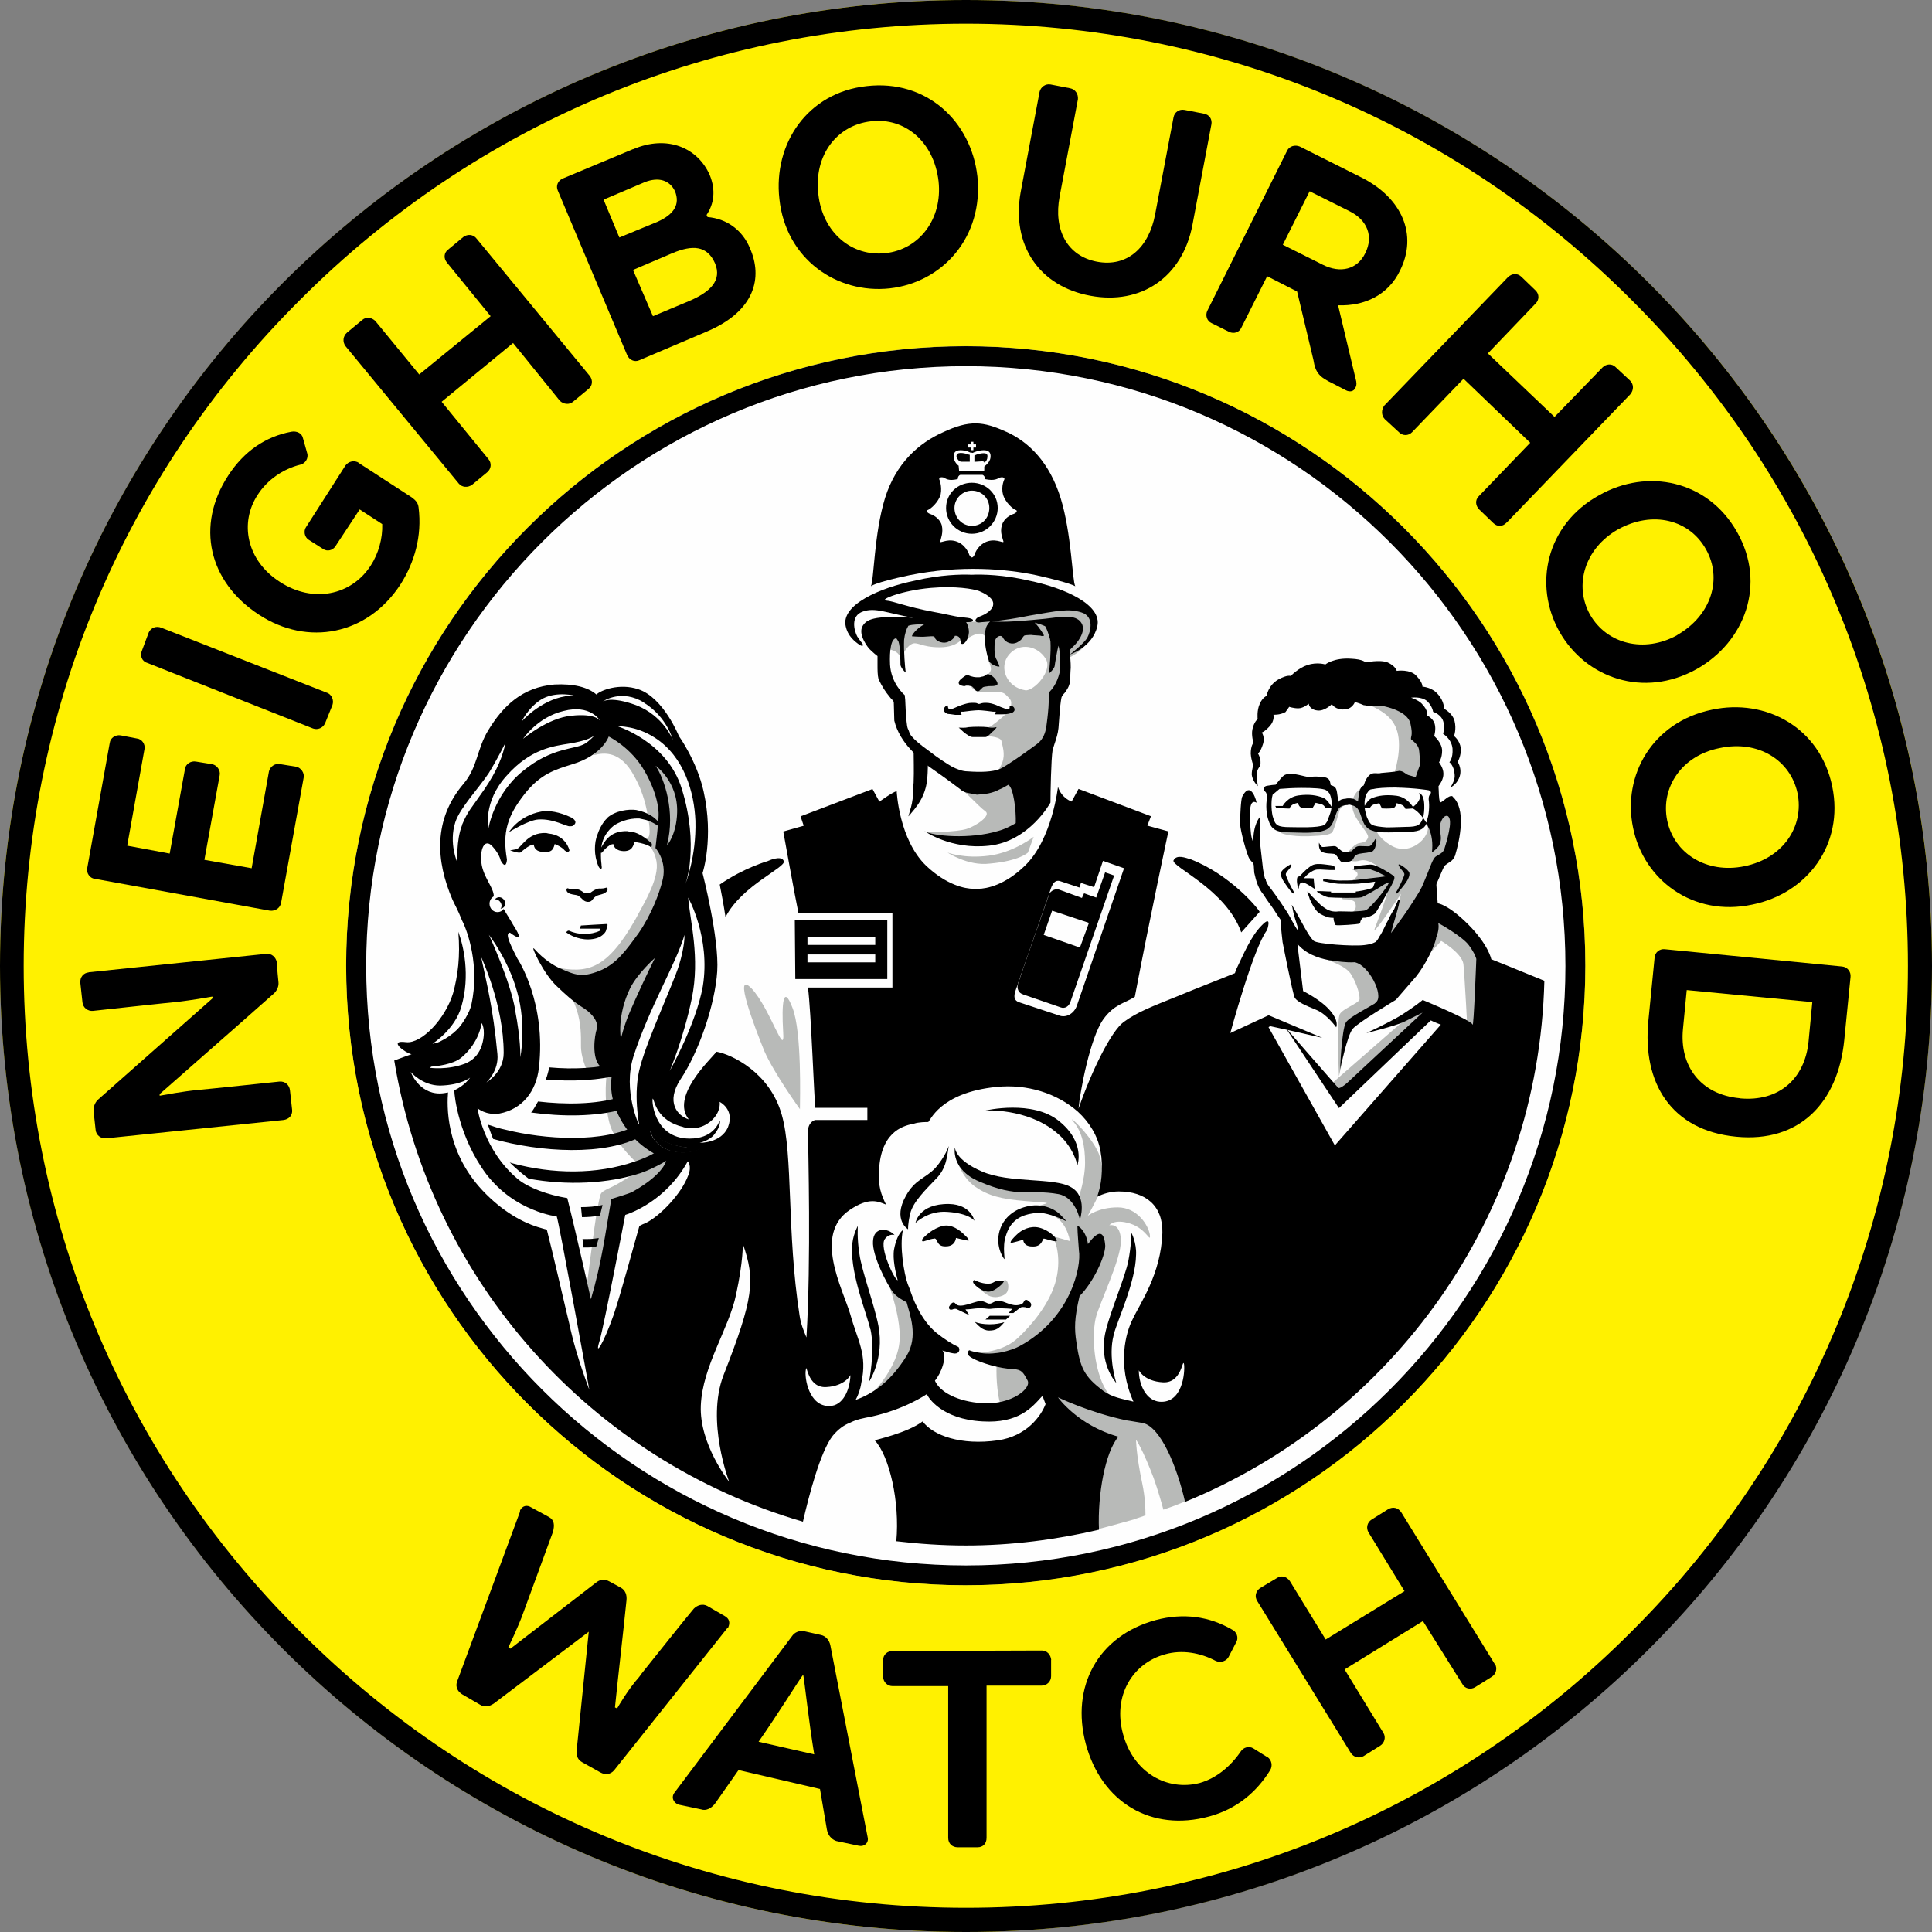 <?xml version="1.0" encoding="UTF-8"?> <svg xmlns="http://www.w3.org/2000/svg" id="Layer_2" viewBox="0 0 154.16 154.16"><rect x="0" y="0" width="154.16" height="154.16" fill="#808080" stroke="none"/><defs><style>.cls-1{fill:#fff100;}.cls-2{fill:#fefefe;}.cls-3,.cls-4{fill:#b8bab8;}.cls-4,.cls-5{fill-rule:evenodd;}</style></defs><g id="Layer_1-2"><g><path class="cls-2" d="M125.24,77.08h0c0,26.57-21.58,48.16-48.16,48.16-26.61,0-48.2-21.58-48.2-48.16S50.46,28.88,77.08,28.88s48.16,21.58,48.16,48.2Z"></path><path d="M77.08,29.22h0c26.37,0,47.83,21.46,47.83,47.87s-21.46,47.82-47.83,47.82-47.86-21.46-47.86-47.82c0-26.4,21.46-47.87,47.86-47.87Zm0-1.59h0c-27.33,0-49.46,22.13-49.46,49.46,0,27.28,22.13,49.41,49.46,49.41s49.42-22.13,49.42-49.41-22.13-49.46-49.42-49.46Z"></path><path class="cls-1" d="M77.04,0h0C34.54,0,0,34.54,0,77.04c0,42.54,34.54,77.12,77.04,77.12s77.12-34.58,77.12-77.12S119.58,0,77.04,0Zm0,126.49h0c-27.29,0-49.42-22.13-49.42-49.46,0-27.28,22.13-49.41,49.42-49.41s49.46,22.13,49.46,49.41-22.13,49.46-49.46,49.46Z"></path><path d="M77.08,1.89h0c20.04,0,38.94,7.84,53.11,22.05,14.21,14.16,22.05,33.07,22.05,53.14,0,20.04-7.84,38.94-22.05,53.1-14.16,14.21-33.07,22.05-53.11,22.05s-38.98-7.84-53.14-22.05C9.72,116.02,1.89,97.12,1.89,77.08S9.72,38.1,23.93,23.94C38.1,9.73,57,1.89,77.08,1.89Zm0-1.89h0C34.5,0,0,34.49,0,77.08c0,42.54,34.5,77.08,77.08,77.08s77.08-34.54,77.08-77.08S119.63,0,77.08,0Z"></path><path d="M7.08,77.58h0l14.17-1.47c.42-.04,.75,.25,.84,.67,0,.34,.13,1.59,.13,1.59,.04,.34-.13,.67-.34,.88-.08,.08-4.07,3.6-9.14,8.05v.13c.46-.08,1.8-.34,3.06-.46,.54-.04,6.5-.67,6.5-.67,.42-.04,.8,.25,.84,.72l.17,1.55c.04,.42-.25,.75-.71,.8l-14.13,1.46c-.42,.04-.8-.25-.84-.67l-.17-1.55c0-.38,.17-.72,.42-.92l9.1-8.05-.04-.12c-.42,.08-1.68,.29-2.77,.42-.5,.04-6.75,.72-6.75,.72-.42,.04-.8-.26-.84-.68l-.17-1.55c-.04-.46,.25-.8,.67-.84Z"></path><path d="M8.76,59.27h0c.04-.38,.46-.67,.88-.59l1.3,.25c.38,.04,.67,.46,.59,.84l-1.38,7.71,3.39,.63,1.22-6.75c.04-.38,.46-.67,.88-.59l1.3,.21c.38,.08,.67,.5,.59,.88l-1.22,6.75,3.77,.67,1.38-7.72c.08-.37,.46-.67,.88-.59l1.3,.21c.38,.08,.67,.5,.59,.88l-1.8,9.98c-.08,.42-.46,.67-.88,.63l-14-2.55c-.38-.04-.67-.46-.59-.84l1.8-10.02Z"></path><path d="M26.11,55.28h0c.38,.17,.54,.59,.42,.97l-.59,1.46c-.17,.38-.59,.55-.96,.42l-13.24-5.24c-.42-.12-.59-.59-.42-.96l.55-1.47c.17-.37,.59-.54,1.01-.37l13.24,5.2Z"></path><path d="M28.67,36.97h0l4.19,2.72c.34,.25,.5,.46,.54,.8,.29,2.31-.34,4.4-1.43,6.12-2.64,4.07-7.42,4.99-11.32,2.43-3.98-2.6-5.07-7.08-2.43-11.11,1.26-1.93,2.98-3.1,5.03-3.48,.42-.08,.84,.12,.92,.5l.34,1.21c.13,.42-.17,.84-.55,.92-1.38,.34-2.64,1.22-3.39,2.39-1.47,2.22-.92,5.24,1.76,6.96,2.64,1.72,5.7,1.09,7.25-1.3,.63-.97,.96-2.18,.92-3.31l-1.8-1.17-1.93,2.93c-.21,.34-.67,.46-1.01,.21l-1.13-.72c-.34-.21-.42-.71-.21-1.01l3.14-4.91c.25-.34,.71-.46,1.09-.21Z"></path><path d="M47.07,30.01h0c.25,.34,.21,.79-.13,1.04l-1.22,1.01c-.29,.25-.75,.21-1.05-.08l-3.73-4.61-5.7,4.69,3.73,4.57c.29,.34,.21,.79-.08,1.04l-1.22,1.01c-.34,.25-.8,.21-1.05-.08l-9.05-10.98c-.25-.34-.21-.8,.13-1.09l1.22-1.01c.29-.25,.75-.21,1.05,.12l3.48,4.24,5.7-4.65-3.48-4.27c-.29-.34-.25-.79,.08-1.04l1.22-1.01c.34-.25,.8-.21,1.05,.12l9.05,10.98Z"></path><path d="M50.51,11.91h0c2.72-1.17,5.16-.13,6.12,2.05,.5,1.22,.34,2.31-.25,3.19l.08,.17c1.51,.12,2.8,1.04,3.39,2.51,1.01,2.3,.42,4.98-3.44,6.62l-5.41,2.3c-.38,.17-.8-.04-.96-.42l-5.53-13.12c-.17-.37,0-.79,.38-.96l5.62-2.35Zm-2.35,4.02h0l1.26,3.02,3.06-1.26c1.3-.59,1.8-1.38,1.38-2.43-.42-.88-1.3-1.17-2.43-.72l-3.27,1.39Zm3.94,9.3h0l2.89-1.21c1.68-.72,2.64-1.64,2.06-3.02-.63-1.42-1.8-1.47-3.4-.8l-3.14,1.34,1.59,3.69Z"></path><path d="M71,23.01h0c-4.24,.46-8.3-2.35-8.81-7.13-.5-4.44,2.27-8.5,6.96-9.01,4.78-.55,8.34,2.8,8.84,7.21,.5,4.82-2.77,8.46-7,8.93Zm3.89-8.55h0c-.37-3.18-2.72-5.11-5.4-4.78-2.68,.3-4.57,2.68-4.19,5.83,.34,3.06,2.68,4.99,5.36,4.69,2.68-.29,4.56-2.72,4.23-5.74Z"></path><path d="M96.66,9.93h0l-1.51,8.01c-.8,4.19-4.11,6.41-8.14,5.66-4.11-.75-6.32-4.07-5.57-8.26l1.51-8.01c.08-.37,.46-.67,.88-.59l1.55,.3c.42,.08,.67,.46,.63,.88l-1.46,7.76c-.5,2.64,.59,4.74,2.97,5.2,2.43,.46,4.15-1.13,4.65-3.77l1.47-7.75c.08-.42,.46-.67,.88-.59l1.55,.3c.42,.08,.67,.42,.59,.88Z"></path><path d="M108.22,30.47h0c.04,.21,0,.34-.08,.5-.12,.25-.42,.34-.75,.17l-1.04-.54c-1.05-.5-1.39-.84-1.55-1.89l-1.3-5.45-2.39-1.22-2.06,4.11c-.17,.38-.59,.5-.96,.34l-1.42-.71c-.38-.17-.5-.63-.34-.97l6.37-12.78c.17-.37,.63-.5,1.01-.34l4.94,2.48c3.23,1.63,4.49,4.57,3.06,7.42-.92,1.93-2.81,2.85-4.94,2.77l1.46,6.12Zm-2.68-9.35h0c1.42,.72,2.77,.38,3.4-.92,.67-1.34,.17-2.64-1.26-3.35l-3.18-1.59-2.14,4.27,3.18,1.59Z"></path><path d="M120.21,41.7h0c-.3,.34-.75,.34-1.05,.04l-1.13-1.09c-.3-.3-.34-.75-.04-1.05l4.11-4.27-5.32-5.11-4.11,4.27c-.29,.3-.75,.3-1.04,0l-1.13-1.04c-.29-.3-.29-.75-.04-1.09l9.85-10.23c.34-.34,.79-.34,1.09-.04l1.13,1.09c.3,.29,.3,.75,0,1.04l-3.81,3.98,5.32,5.07,3.82-3.94c.29-.3,.75-.34,1.05-.04l1.17,1.09c.29,.3,.29,.75,0,1.09l-9.85,10.22Z"></path><path d="M124.44,50.42h0c-2.1-3.73-1.09-8.55,3.15-10.9,3.86-2.18,8.68-1.21,11.02,2.94,2.35,4.15,.63,8.75-3.23,10.93-4.23,2.35-8.84,.72-10.94-2.97Zm9.39,.25h0c2.77-1.59,3.6-4.53,2.3-6.83-1.3-2.35-4.23-3.15-7.04-1.59-2.64,1.51-3.52,4.44-2.22,6.79,1.34,2.35,4.32,3.1,6.96,1.64Z"></path><path d="M130.31,66.06h0c-.88-4.19,1.55-8.46,6.29-9.43,4.31-.92,8.63,1.42,9.6,6.12,.96,4.65-2.01,8.55-6.38,9.43-4.73,1.01-8.67-1.97-9.51-6.12Zm8.88,3.06h0c3.1-.63,4.78-3.19,4.24-5.83-.55-2.6-3.11-4.27-6.21-3.6-3.02,.59-4.73,3.14-4.19,5.78,.55,2.64,3.15,4.27,6.16,3.65Z"></path><path d="M147.16,82.99h0c-.5,4.98-3.56,8.21-8.63,7.71-5.16-.5-7.5-4.27-7-9.26l.5-5.07c.04-.37,.38-.67,.8-.63l14.16,1.38c.42,.04,.72,.42,.67,.84l-.5,5.03Zm-8.34,4.65h0c3.15,.3,5.2-1.59,5.49-4.53l.3-3.15-10.02-.96-.3,3.1c-.29,2.93,1.39,5.24,4.53,5.53Z"></path><path d="M58.14,129.81h0s-.08,.08-.13,.13l-9.01,11.32c-.29,.34-.71,.38-1.09,.17l-1.43-.8c-.38-.21-.5-.5-.46-.96l.04-.46,.92-9.01-7.59,5.74c-.38,.25-.75,.29-1.09,.08l-1.38-.8c-.38-.21-.59-.59-.46-1.01l5.03-13.58c0-.08,0-.13,.04-.17,.17-.29,.5-.42,.88-.17l1.38,.75c.46,.25,.46,.67,.34,1.17l-2.35,6.41c-.46,1.3-1.13,2.6-1.22,2.85l.17,.08,6.79-5.24c.34-.29,.71-.34,1.09-.13l.92,.5c.38,.21,.5,.59,.46,1.01-.29,2.85-.63,5.7-.92,8.55l.17,.08c.13-.21,.84-1.47,1.76-2.51l.21-.29c1.38-1.72,3.27-4.11,4.15-5.16,.29-.29,.71-.42,1.09-.21l1.38,.8c.38,.21,.42,.54,.3,.84Z"></path><path d="M68.53,147.28h0l-1.8-.38c-.38-.13-.67-.46-.75-.92l-.55-3.23-6.5-1.51-1.88,2.68c-.3,.38-.72,.59-1.09,.46l-1.8-.38c-.42-.13-.63-.59-.34-.96l9.35-12.45c.25-.38,.63-.5,1.04-.42l1.3,.29c.38,.08,.67,.42,.75,.84l2.98,15.34c.08,.42-.3,.75-.72,.63Zm-3.56-7.29h0c-.46-2.81-.76-5.74-.88-6.37-.38,.5-1.93,3.02-3.56,5.36l4.45,1.01Z"></path><path d="M83.87,132.45h0v1.3c0,.42-.34,.75-.75,.75h-4.4v12.15c0,.46-.29,.75-.71,.75h-1.6c-.42,0-.75-.29-.75-.75v-12.11h-4.44c-.42,0-.75-.34-.75-.75v-1.34c0-.42,.34-.71,.75-.71l11.91-.04c.42,0,.71,.34,.75,.75Z"></path><path d="M101.14,140.2h0c.34,.25,.42,.71,.21,1.05-1.09,1.76-2.68,3.1-4.86,3.69-4.65,1.26-8.59-1.13-9.85-5.78-1.22-4.57,.96-8.63,5.58-9.89,2.22-.59,4.27-.29,6.07,.75,.38,.17,.55,.63,.38,.96l-.63,1.22c-.17,.34-.63,.5-1.01,.34-1.26-.67-2.72-.92-4.06-.54-2.6,.71-4.2,3.31-3.36,6.37,.84,3.1,3.53,4.57,6.12,3.9,1.34-.38,2.47-1.34,3.27-2.51,.21-.34,.67-.46,1.01-.25l1.13,.71Z"></path><path d="M119.29,132.78h0c.21,.34,.08,.8-.25,1.01l-1.34,.84c-.34,.21-.8,.13-1.01-.25l-3.15-5.03-6.25,3.86,3.1,5.07c.21,.34,.08,.8-.25,1.01l-1.34,.84c-.37,.21-.79,.08-1.01-.25l-7.46-12.11c-.25-.38-.13-.8,.21-1.05l1.34-.8c.34-.25,.8-.13,1.05,.25l2.85,4.65,6.29-3.86-2.85-4.65c-.25-.38-.12-.84,.21-1.05l1.34-.84c.37-.21,.79-.13,1.04,.25l7.46,12.11Z"></path><path class="cls-3" d="M48.79,57.04h0s-.34,.17,.13,.97c.5,.79,.8,.25,1.97,1.13,1.22,.88,3.23,2.85,3.73,4.61,.46,1.76,.54,5.07,.38,5.62-.13,.59-1.34,4.78-1.8,5.78-.5,1.04-2.47,6.12-3.35,7.79-.88,1.68-.38,3.18,.55,6.2,.96,3.02,3.52,3.02,3.52,3.02,0,0-.08,.55-.34,1.01-.25,.51-4.02,2.94-4.02,2.94l-2.56,9.81-.34-2.01s.8-6.58,1.05-7.67c.25-1.13,.08-1.04,.96-1.46,.88-.38,2.6-1.6,2.6-1.6,0,0-2.22-1.72-2.68-3.73-.46-1.97-.17-3.77-.17-3.77l-1.51-.08s-.46-.97-.54-1.84c-.08-.84,.38-3.56-2.1-5.96-.42-.37-.29-.67,0-.63,2.6,.54,4.15,.21,6.46-3.86,.42-.84,1.59-2.64,1.68-4.07,.08-1.38-1.13-2.31-.8-2.35,.46-.04,.08-1.76,.08-1.76,0,0-.17-1.39-.84-2.73-.42-.84-1.3-2.68-3.31-2.18-.84,.21,.88-1.72,1.26-3.18Z"></path><polygon class="cls-4" points="113.21 80.39 113.21 80.39 114.38 80.64 106.93 87.81 106.25 86.47 113.21 80.39"></polygon><path class="cls-4" d="M70.29,100.89h0l2.1,2.18s1.26,1.97,1.3,2.56c.08,.59-.5,3.06-1.22,4.74-.75,1.68-5.7,2.85-4.48,2.18,1.09-.63,3.48-2.98,3.77-5.36,.29-2.39-1.47-6.29-1.47-6.29Z"></path><path class="cls-4" d="M78.17,102.73h0s.63,.13,.96,.08c.3-.04,.67-.42,.97-.63,.29-.21,.46,.46,.29,.84-.12,.38-.92,.63-1.46,.38-.59-.29-.75-.67-.75-.67Z"></path><path class="cls-4" d="M86.13,111.53h0c-.13-.13-.21-.25-.25-.38-.59-1.34-.97-3.98-.97-4.44s-.08-1.09-.29-1.17c-.21-.04-2.14,1.47-2.31,1.72-.12,.29-.08,1.68,0,2.26,.13,.55,.72,1.38,.88,1.43,.12,.08,1.09,.71,2.35,.5,.12,0,.34,0,.59,.08Zm2.8,1.13h0c-1.01-.38-2.1-.92-2.8-1.13,.59,.59,1.84,.92,2.8,1.13Zm5.96,7h0s-.8,.38-2.06,.8c-.17-.63-.42-1.51-.79-2.56-.88-2.31-1.39-3.02-1.39-3.02,0,0,0,1.17,.5,3.52,.21,1.01,.25,1.89,.25,2.51-.29,.13-.63,.21-.96,.34-2.52,.71-3.61,.96-3.61,.96,0,0-.71-3.27-.71-3.94s-1.3-2.64-1.26-3.23c.04-.59-1.55-3.69-1.55-3.69,0,0-.92,.59-1.55,1.09-.63,.55-1.13,.46-1.13,.46,0,0-.71,0-.96-1.51-.25-1.47-.13-2.89-.13-2.89l-1.84-.54s2.06,.04,3.35-1.05c.59-.5,2.31-2.22,3.02-4.15,.72-1.93,.21-3.6,.04-3.81-.21-.21-.21-.34-.21-.34l1.47,.42s-.25-1.89-1.8-2.18c-.96-.21-1.8,.12-1.8,.12,0,0,.37-.5,1.21-.79,.84-.25,.88-.17-1.13-.34-2.01-.17-2.98-.42-4.07-1.17-1.09-.8-1.42-2.1-1.42-2.1,0,0,2.01,2.18,4.44,2.1,2.43-.13,4.07-.08,4.53,.34,.46,.42,.75,.5,.75,.5,0,0,.5-1.39,.5-2.73s-.25-2.48-.92-3.27c-.67-.84,1.72,1.38,2.1,2.8,.42,1.39,.04,2.73-.17,3.19-.21,.46-.79,1.51-.79,1.51,0,0,.84-.67,2.39-.67s2.44,1.42,2.56,2.18c.08,.75-.25-.46-1.55-.88-1.3-.42-1.68,.13-1.68,.13,0,0,.88-.25,.92,1.21,.04,1.47-1.76,5.11-2.01,6.2-.25,1.09-.25,3.27,.5,5.11,.8,1.89,2.48,2.56,2.48,2.56,0,0-.63-.04-1.47-.21,.72,.25,1.39,.46,1.8,.46,1.17,0,1.76,.71,2.68,1.55,.97,.84,1.47,4.99,1.47,4.99Z"></path><path class="cls-4" d="M105.08,76.2h0s2.6,0,3.22-.17c.63-.17,2.81,.25,3.15,.8,.34,.5,0,2.01-.25,2.43-.3,.42-3.44,2.43-3.44,2.43l-.92,4.19s-.21-4.53,.08-4.98c.25-.42,1.46-.84,1.55-1.13,.08-.25-.17-1.22-.63-1.97-.42-.79-1.97-1.17-2.77-1.59Z"></path><path class="cls-4" d="M112.5,77.79h0s.5-2.8,1.05-3.6c.54-.79,.5-1.21,1.46-.92,.97,.25,2.69,1.8,3.06,2.6,.34,.75,.34,3.31,.25,4.78-.08,1.51-1.21,2.26-1.21,2.01,0-.3-.25-4.87-.34-5.74-.13-.88-1.77-1.84-1.77-1.84,0,0-1.55,1.68-2.51,2.72Z"></path><path class="cls-4" d="M110.78,70.04h0s.34-.17,.34,.04c0,.17-.42,.92-.67,1.22-.25,.29-.72,.92-.97,1.21-.25,.3-.59,.38-.88,.46-.25,.04-.88,.63-.88,.63,0,0-.25-.67,.13-.79,.37-.13,.37-.5,.29-.75-.08-.3-.71-.3-.92-.3-.25,0-.08-.25-.08-.25,0,0,1.17,0,1.39-.04,.25-.08,2.26-1.42,2.26-1.42Z"></path><path class="cls-4" d="M107.72,69.33h0s1.01-.08,1.39-.12c.42-.04,1.04,.34,1.04,.34l.67,.37s-1.84,.38-2.22,.38c-.34,0-.92,.04-.92,.04,0,0,.5-.17,.63-.5,.13-.37-.59-.5-.59-.5Z"></path><path class="cls-4" d="M107.93,64.13h0c-.46-.04-.97,.25-1.05,.54-.08,.3-.42,1.55-.59,1.76-.21,.17-.59,.25-1.93,.3-1.34,.04-2.39-.25-2.14-.34,.25-.13,1.6,0,2.35-.17,.71-.13,.92,0,1.17-.3,.21-.29,.42-.84,.5-1.21,.04-.38,.17-.67,.67-.88,.5-.21,1.01,.3,1.01,.3Z"></path><path class="cls-4" d="M108.98,62.66h0s-.67,3.27,.72,3.4c.17,.42,.5,.92,1.26,1.38,1.68,1.05,3.48-.96,2.85-1.76,.5-.63,.63-1.88,.54-2.47-.08-.72-1.38-.8-1.8-.88-.46-.12-1.05-.17-1.3-.17s.38-1.13,.38-2.72-.72-2.35-1.84-2.93c-1.13-.63-2.01-.55-2.6-1.17-.63-.59,4.61-.5,4.61-.5,.25,.5,.67,2.51,1.38,3.14,.72,.59,1.05,2.26,1.13,2.77,.08,.55,.29,3.06,.29,3.06,0,0,.17,1.13,.08,1.55-.08,.46,.17-.67,.59-1.09,.42-.46,.59,.34,.59,1.17,0,.88,.21,1.93-.08,2.31-.26,.34-1.18,1.55-1.18,1.55,0,0-2.1,4.11-2.3,4.44-.17,.34-1.84,2.18-1.72,1.68,.08-.55,1.22-4.11,1.22-4.11,0,0-2.43,3.64-2.1,2.77,.34-.88,1.01-2.68,1.17-3.44,.17-.8-.04-.55-.38-1.01-.34-.42-1.3-1.13-1.93-.97-.59,.17-1.04,0-1.13-.25s.59-1.05,1.01-1.13c.42-.08,.54-.08,.71-.42s-.96-1.26-1.21-2.26c-.3-1.42,1.04-1.93,1.04-1.93Z"></path><path class="cls-4" d="M75.7,62.03h0s2.68,.5,3.6,.34c.92-.17,2.14-.42,2.14-.42l.75,3.02s-1.47,1.42-3.82,1.97c-2.31,.55-4.57-.54-4.32-.54s2.22,0,3.06-.25c.8-.25,2.01-1.09,1.51-1.42-.5-.34-1.93-1.93-2.93-2.68Z"></path><path class="cls-4" d="M72.3,49.46h0s3.56,.17,4.32,.17,3.02-.08,3.02-.08l-.75,2.18s-.04-1.26-.79-1.17c-.72,.08-1.47,.92-1.39,.59,.08-.34-.21,.5-1.72,.5s-1.8-.5-2.26-.25c-.5,.25-.84,1.17-.84,1.17,0,0-.08-.59-.92-.75-.84-.17-1.26-1.3-.67-1.63,.59-.3,2.01-.72,2.01-.72Z"></path><path class="cls-4" d="M83.41,52.52h0c-.63-.97-2.01-1.3-2.89-.3-.88,1.05-.17,2.64,1.3,2.86,.67,.08,2.26-1.6,1.59-2.56Zm-3.02-3.65h0s2.98-.84,4.24-.75c1.26,.08,2.39,.38,2.51,1.34,.17,.92-.08,1.34-.55,2.01-.46,.67-1.46,1.09-1.46,1.09,0,0,.08,1.3,0,1.64-.08,.34-.84,.84-.92,1.22-.08,.37-.88,4.65-.88,5.07s-.67,2.48-.67,2.48l-3.52-.75s.59-.72,.84-1.39c.25-.67,0-1.34-.08-1.72-.08-.42-1.88-.42-1.88-.42l.79-.63,.34-.17s1.42-1.01,1.51-1.51c.08-.5,0-.54-.42-.96-.42-.42-1.55-.08-2.22-.25-.63-.17-.8-.97-.8-.97,0,0,1.09,.25,1.51-.25s.42-.46,.17-1.22c-.25-.75-.17-2.3,0-2.93,.17-.67,1.51-.92,1.51-.92Z"></path><path class="cls-4" d="M63.84,88.52h0s-2.06-2.85-2.85-4.65c-.75-1.84-2.56-6.58-1.01-4.99,1.51,1.64,2.68,5.7,2.51,3.44-.13-2.22,0-3.86,.75-1.89,.75,1.93,.59,7.34,.59,8.09Z"></path><path class="cls-4" d="M75.61,68.03h0s1.3,.5,3.27,.25c2.01-.25,3.6-1.51,3.6-1.51l-.46,1.26s-.67,.67-3.06,.88c-1.72,.21-3.35-.88-3.35-.88Z"></path><path class="cls-5" d="M61.28,68.7h0s1.05-.5,1.26,0c.25,.5-3.35,1.93-4.65,4.48-.13-.88-.3-1.8-.46-2.6,1.93-1.34,3.86-1.88,3.86-1.88Z"></path><path d="M80.69,48.83h0c.29-.25,.5-.75,.46-1.17,.46,.04,.84,.08,1.01,.17,.3,.17,.59,.29,.88,.37l-.17,.04c-.42,.12-1.3,.37-2.18,.59Zm-5.07,8.13h0c-.13-.04-.25-.12-.3-.25-.08-.17,.13-.42,.3-.42l.04,.21c.04,.08,.13,.12,.38,.04,.21-.08,.46-.21,.71-.29,.25-.08,.51-.17,.8-.17,.21,0,.34,0,.42,.04,.13,.08,.17,.04,.21,.04,.21-.08,.34-.08,.5-.08,.29,0,.54,.08,.79,.17,.25,.12,.5,.21,.72,.29,.29,.08,.37,.04,.37-.08v-.12c.21-.08,.46,.12,.38,.37-.04,.08-.13,.13-.17,.17l-.17,.04c-.08,.04-.42,.08-.72,.08h-.5l.08-.21h-.21c-.88-.12-1.17-.12-1.17-.12,0,0-.34,0-1.22,.12h-.21l.08,.25h-.5c-.29-.04-.54-.08-.63-.08Zm2.56-2.93h0s.08,0,.17-.04c.08,0,.21-.04,.37-.17,.17-.12,.63,.17,.84,.59,.13,.3-.08,.34-.67,.34-.25,.04-.37,.04-.46,.09-.04,.04-.08,.08-.13,.12l-.08,.08c-.12,.17-.34,.17-.46-.08l-.13-.12c-.08-.09-.12-.09-.17-.09l-.17-.04h-.21l-.12,.04s-.13,0-.34-.08c-.21-.12-.13-.34,.08-.5,.17-.17,.42-.29,.46-.34,.08,.04,.42,.21,.79,.21h.21Zm1.3,4.07h0c-.08,.08-.17,.21-.29,.29-.21,.21-.42,.42-.55,.42h-1.04c-.17,0-.42-.17-.68-.37-.17-.17-.34-.3-.42-.38,.21,0,.46,.04,.8-.04,.42-.04,1.17-.04,1.47,0,.34,.08,.59,.04,.75,0l-.04,.08Zm-6.08,1.63h0c.25,.17,.5,.5,.59,.63,.08,.46,.04,1.26,0,1.76-.08,.96-.46,1.72-.88,2.26-.17,.25-.38,.46-.5,.63l-.13,.13c.04-.13,.08-.25,.13-.46,.12-.34,.21-.79,.25-1.3,0-.34,0-.59,.04-.92,.04-.97,0-2.01,0-2.68,.04-.25,.21-.25,.5-.04Z"></path><path d="M76.41,38.23h0c-.75,.17-.92-.04-1.13-.13-.34-.08-.34,.13-.34,.13,0,0,.25,.54,.12,1.21-.17,.63-.79,1.17-1.04,1.26-.17,.04-.04,.21,.17,.3,.25,.08,.79,.34,.96,.92,.13,.59-.08,1.05-.12,1.26-.08,.25,.46-.21,1.21,0,.75,.21,1.05,.92,1.1,1.09,.08,.17,.17,.21,.21,.21,.04,0,.13-.04,.21-.21,.04-.17,.34-.88,1.09-1.09,.75-.21,1.3,.25,1.21,0-.04-.21-.29-.67-.12-1.26,.17-.59,.71-.84,.96-.92,.21-.08,.3-.25,.17-.3-.25-.08-.88-.63-1.04-1.26-.17-.67,.12-1.21,.12-1.21,0,0,0-.21-.34-.13-.21,.08-.42,.3-1.21,.13,0-.17-.08-.3-.21-.34h-1.76c-.13,.04-.21,.17-.21,.34Zm1.26-2.98h-.21v.21h-.25v.25h.25v.21h.21v-.21h.21v-.25h-.21v-.21Zm-1.18,1.89h0l.04,.42,1.93,.04s.08-.04,.08-.08v-.29c.25-.21,.5-.46,.5-.8,.04-.63-.67-.54-1.09-.42-.12,.04-.25,.08-.34,.13q-.08-.04-.12,0c-.08-.04-.17-.08-.3-.13-.42-.12-1.13-.21-1.09,.42,0,.3,.17,.55,.37,.72Zm3.82-2.68h0c1.84,.84,3.44,2.47,4.32,5.28,.88,2.85,.92,6.58,1.17,7.04,0,0-.3-.25-3.1-.88-2.35-.5-6-.84-10.15,0-2.8,.59-3.06,.88-3.06,.88,.25-.46,.25-4.19,1.13-7.04,.88-2.81,2.73-4.4,4.61-5.24,2.14-1.01,3.23-.88,5.07-.04Z"></path><path d="M76.16,40.53h0c0,.8,.63,1.43,1.39,1.43,.8,0,1.39-.63,1.39-1.43,0-.75-.59-1.38-1.39-1.38-.75,0-1.39,.63-1.39,1.38Zm1.39-2.01h0c1.13,0,2.06,.88,2.06,2.01s-.92,2.06-2.06,2.06-2.06-.92-2.06-2.06,.92-2.01,2.06-2.01Z"></path><path d="M78.55,36.93h0c0-.08-.08-.12-.17-.12l-.63,.04v-.5c.08-.04,.17-.08,.29-.12,.21-.04,.8-.21,.75,.21,0,.21-.08,.34-.25,.5Zm-1.17-.63h0v.54h-.72c-.21-.08-.29-.25-.34-.42,0-.42,.59-.25,.8-.21,.08,.04,.21,.08,.25,.08Z"></path><path d="M85.38,52.22h0s1.13-.88,1.38-1.34c.25-.46,.59-1.68-.46-2.01-1.05-.34-1.93-.12-4.15,.25-1.01,.21-2.13,.38-3.02,.46,.84,.04,1.34,.08,4.27-.21,1.13-.12,2.43-.42,2.89,.34,.46,.72-.5,1.72-.5,1.72l-.42,.42v.37Zm-12.53-2.93h0c-2.1-.37-2.98-.84-3.98-.5-1.04,.34-.71,1.55-.46,2.01,.08,.08,.21,.34,.37,.5,.21,.3-.04,.25-.17,.17-.42-.29-.96-.71-1.13-1.51-.38-1.68,2.68-3.06,5.57-3.64,1.97-.46,3.65-.5,4.49-.46,.84-.04,2.56,0,4.53,.46,2.89,.59,5.87,1.93,5.49,3.64-.38,1.68-2.18,2.26-2.18,2.26,.04,.46,.08,1.05,.04,1.3-.04,.42,.04,.75-.12,1.17-.08,.25-.34,.59-.34,.59-.13,.13-.21,.25-.25,.34-.04,.13-.08,.46-.13,.88-.04,.46-.08,1.01-.12,1.59-.04,.42-.17,.84-.34,1.34-.04,.12-.08,.25-.13,.42-.12,.71-.17,3.48-.17,4.19,0,0-1.68,3.1-4.9,3.44-3.06,.34-5.16-1.17-5.16-1.17,.67,.42,3.65,.67,5.87,0,.5-.13,1.01-.38,1.42-.63,.04-.96-.17-2.8-.59-3.06-.29,.17-.5,.29-.71,.37-.55,.3-1.09,.38-1.8,.42-.21-.04-.42-.08-.63-.12-.26-.04-.51-.13-.68-.3-.88-.67-2.05-1.51-2.72-1.97-.38-.34-.88-.8-1.26-1.22-.59-.63-1.09-1.42-1.3-2.3l-.04-1.42c0-.08-.04-.17-.13-.25-.08-.08-.17-.17-.29-.34-.21-.25-.5-.67-.8-1.3-.08-.34-.08-.72-.08-1.17v-.67c-.29-.21-.67-.59-.67-.59,0,0-.96-1.13-.5-1.84,.3-.46,.8-.84,3.98-.63Zm5.28-.08h0c1.05-.37,1.89-1.26,0-2.05-.46-.17-1.89-.42-3.86-.25-2.35,.21-4.15,.96-3.56,1.01,.59,.04,1.59,.5,3.86,.92,.72,.12,1.55,.34,2.18,.42,.08,0,.84,.04,.88,.21,.04,.13-.12,.17-.37,.17h-.17c.17,.25,.26,.72,.21,.92-.04,.38-.21,.63-.34,.75-.17,.13-.3,.08-.3-.08-.04-.42-.21-.5-.46-.5-.08,.13-.08,.17-.13,.21-.08,.08-.17,.17-.37,.25-.34,.21-1.05,.04-1.13-.38l-.12-.04h-.17l-.63,.04c-.46,0-.88-.04-.88-.04-.04-.04,.29-.59,1.01-.97-.5,.04-.92,0-1.3,.13-.17,.29-.29,.67-.34,1.13-.04,.88,.08,2.26,.13,2.6-.17-.12-.42-.46-.42-.63,0-.13,0-.46-.04-.84,0-.38-.04-.8-.12-1.01-.04-.08-.13-.17-.17-.25-.42,0-.55,.96-.5,2.1,.08,1.42,1.01,2.31,1.17,2.43l.04,.38,.04,.84c.04,.59,.08,1.26,.17,1.46,.04,.08,.08,.17,.12,.3,.04,.08,.08,.21,.21,.34,.21,.25,.59,.59,1.34,1.13,.75,.59,1.42,1.01,1.84,1.26,.42,.21,.84,.38,1.26,.38,1.05,.08,1.97,.04,2.51-.17,.46-.13,3.06-2.01,3.18-2.14,.3-.29,.5-.67,.59-1.26,.04-.29,.13-.96,.17-1.55l.04-.84c.04-.21,.04-.34,.04-.38,.21-.21,.59-.67,.8-1.51,.12-.67,.04-1.76-.08-2.18-.08,.25-.3,1.51-.3,1.59,0,.17-.29,.5-.46,.63,.04-.34,.17-1.68,.12-2.55l-.04-.21c-.13-.46-.25-.79-.38-1.01-.25-.12-.54-.21-.84-.29,.42,.42,.75,1.01,.75,1.04-.12,.04-.21,.04-.29,0-.17,0-.42-.04-.59-.04-.17-.04-.38,0-.5,0s-.21,.04-.21,.04c-.08,.08-.12,.13-.12,.17-.08,.13-.21,.25-.46,.38-.34,.17-.88,.08-1.13-.42-.17-.25-.59-.04-.63,.37-.04,.42-.04,.88,.04,1.13,0,.08,.04,.17,.08,.25,.08,.12,.12,.25,.17,.34,.04,.12,.08,.21,.08,.25-.42,0-.75-.3-.84-.42,0-.08-.04-.17-.08-.25,0-.13-.04-.17-.04-.17-.12-.5-.29-1.26-.17-2.01,.04-.3,.17-.55,.38-.75-.34,.04-.63,.04-.88,.08-.42,0-.34-.3,0-.46Z"></path><path class="cls-5" d="M77.75,102.14h0s.54,.29,1.09,.29,.37-.29,1.21-.25c.25,0-.42,.67-.92,.84-.46,.17-1.01-.17-1.3-.46-.3-.25-.17-.42-.08-.42Z"></path><path class="cls-5" d="M83.29,98.83h0c-.13,.04-.13,.67-.92,.63-.75,0-.72-.54-.72-.54,0,0-.96,.29-1.01,.25-.04-.13,.21-.38,.46-.63,.42-.42,1.09-.75,1.8-.59,.84,.21,1.42,.84,1.42,1.05,.04,.17-.92-.17-1.04-.17Z"></path><path d="M85,97.41h0s-1.3-.67-2.18-.63c-1.59,.08-2.26,.84-2.55,1.8-.34,.92,0,2.14-.17,1.84-.97-1.43-.38-3.73,2.01-4.19,1.13-.21,2.1,.25,2.55,.75,.59,.59,.34,.42,.34,.42Z"></path><path d="M80.47,104.78h0l.3-.34c-.59-.04-1.13-.08-1.76,0h-.13c-1.01-.13-1.21,.04-1.84,.04l.3,.46s-.72-.34-1.05-.5h-.17c-.42,.21-.46-.13-.34-.25,.21-.34,.37-.29,.46-.17,.34,.46,1.55-.21,2.02-.21,.34,.04,.46,.17,.63,.21h.13c.21-.04,.29-.21,.67-.21,.46-.04,1.01,.5,1.72,.29,.04-.04,.13,0,.25-.17,.08-.17,.17-.38,.55,0,.17,.17,.04,.59-.38,.38-.04,0-.29-.04-.34,0-.04,0-.42,.29-.63,.46h-.38Z"></path><path class="cls-5" d="M77.75,97.41h0s-.38-.59-2.14-.71c-1.55-.13-2.56,.88-2.56,.88,0,0,.25-1.55,2.68-1.51,1.77,.04,2.02,1.34,2.02,1.34Z"></path><path class="cls-5" d="M76.2,91.58h0s0,.97,2.14,1.89c2.18,.97,5.78,.46,7.12,1.26,1.34,.75,.71,2.6,.71,2.6,0,0-.34-1.8-1.72-2.05-2.35-.42-3.15,.37-6.33-1.01-2.26-.97-1.93-2.69-1.93-2.69Z"></path><path class="cls-5" d="M74.56,98.83h0c-.46,.04-.88,.29-.96,.21-.04-.08-.04-.04,0-.17,.17-.21,.79-.84,1.63-1.05,.72-.17,1.39,.38,1.68,.67,.3,.29,.38,.34,.38,.5,0,.04-1.01-.21-1.01-.21,0,0-.04,.67-.8,.67-.79,.04-.63-.63-.92-.63Z"></path><path d="M78.93,106.17h0c-.55,0-.88-.42-1.17-.71,.25,.13,.71,.21,1.21,.21,.46,0,.88-.08,1.17-.17-.42,.5-.67,.67-1.21,.67Z"></path><path class="cls-5" d="M75.7,91.46h0c-.13,.79-.17,1.76-1.01,2.6-.8,.84-1.84,1.84-2.06,2.77-.21,.88-.17,1.26-.17,1.26,0,0-1.26-.75-.17-2.68,.75-1.34,1.51-1.34,2.35-2.22,.8-.92,1.05-1.72,1.05-1.72Z"></path><path class="cls-5" d="M78.63,88.61h0s3.77-.88,5.87,.84c2.14,1.72,1.47,3.52,1.47,3.52,0,0-.3-1.51-1.72-2.64-2.35-1.93-5.62-1.72-5.62-1.72Z"></path><path class="cls-5" d="M88.86,106.54h0c-.46,1.76,.21,3.81,.21,3.81,0,0-1.47-1.55-.84-4.15,.37-1.55,1.55-4.32,1.8-5.57,.25-1.3,.25-2.26,.25-2.26,0,0,.42,.8,.37,1.76-.04,2.18-1.47,5.16-1.8,6.41Z"></path><path class="cls-5" d="M69.45,106.08h0c-.29-1.26-1.55-4.32-1.46-6.5,0-.96,.46-1.76,.46-1.76,0,0-.08,1.01,.13,2.26,.17,1.3,1.21,4.11,1.51,5.7,.5,2.64-.75,4.48-.75,4.48,0,0,.5-2.43,.12-4.19Z"></path><polygon points="78.97 104.99 78.97 104.99 80.6 104.99 80.27 105.29 78.63 105.29 78.97 104.99"></polygon><path d="M65.56,73.43h-2.14l.04,4.69h7.34v-4.69h-5.24Zm-1.13,2.73h5.41v.63h-5.41v-.63Zm0-1.39h5.41v.63h-5.41v-.63Z"></path><path class="cls-5" d="M111.7,68.99h0c.12,.04,.63,.38,.75,.63,.08,.25-.13,.63-.38,.96-.25,.3-.54,.72-.63,.72-.08-.04-.04-.13,.08-.3,.12-.21,.5-1.01,.54-1.21,.04-.17-.34-.46-.42-.67-.12-.21,.04-.13,.04-.13Z"></path><path class="cls-5" d="M102.94,68.99h0s.17-.08,.08,.13c-.08,.21-.46,.5-.42,.67,.04,.21,.42,1.01,.55,1.21,.08,.17,.17,.25,.08,.3-.13,0-.42-.42-.63-.72-.25-.34-.46-.71-.38-.96,.08-.25,.63-.59,.72-.63Z"></path><path d="M109.56,62.96h0c-.08,0-.17,.04-.21,.04-.08,.04-.17,.13-.21,.21-.17,.17-.29,.63-.25,1.09,.13-.21,.34-.55,.63-.63,.42-.17,1.04-.29,1.93-.17,.88,.13,1.26,.88,1.3,.88,.3-.21,.75-.67,.46-1.09,.59,.08,.46,1.59,.34,1.97,.08,.08,.17,.25,.25,.38,.04-.08,.08-.17,.08-.25,.12-.3,.21-1.05,.12-1.59,0-.13,0-.25,.08-.38,.08-.08,.13-.17,.08-.25-.04-.04-.12-.12-.21-.12,0,0-.92-.17-2.64-.21-.79,0-1.42,.04-1.76,.13Zm3.98,2.3h0c-.3-.42-.59-.63-.8-.75l-.59,.04s-.04-.13-.17-.25c-.17-.13-.54-.21-.54-.21,0,0-.08,.34-.25,.38-.21,.08-.92,.04-.92,.04l-.21-.42s-.17,.04-.37,.08c-.3,.08-.38,.3-.38,.3h-.42c.04,.29,.13,.54,.17,.71,.13,.3,.25,.55,.42,.63,.21,.12,.67,.17,1.17,.21,.59,0,1.26-.04,1.51-.04,1.05,0,1.17-.17,1.39-.72Zm-7.54-2.01h0c-.04-.08-.13-.17-.21-.21-.25-.13-1.01-.17-1.97-.17-.55,0-1.3,.04-1.72,.08l-.55,.46c-.17,.55-.08,1.55,.04,1.84,.17,.59,.34,.75,1.34,.75,.55,0,2.22,.08,2.73-.17,.17-.12,.29-.34,.37-.63,.08-.21,.17-.42,.21-.72l-.5-.04s-.08-.25-.42-.3c-.17-.04-.34-.08-.34-.08l-.25,.42s-.72,.04-.88-.04c-.21-.04-.29-.38-.29-.38,0,0-.38,.08-.5,.21-.13,.12-.17,.25-.17,.25l-1.05-.04-.08-.17h.59s.37-.71,1.26-.84c.88-.12,1.47,0,1.93,.17,.38,.13,.63,.63,.72,.75,.04-.46-.08-1.01-.25-1.17Zm9.89,.3h0c1.13,.96,.59,3.48,.21,4.74-.08,.17-.17,.29-.25,.37-.26,.21-.55,.34-.63,.5-.08,.13-.55,1.3-.63,1.42-.25,.63-.59,1.22-.88,1.8l.08,1.84s-.38,1.63-.8,2.72c-.96,2.56-3.86,3.61-3.18,3.02,.63-.54-.59-2.97-1.72-3.18-.72,.04-1.42-.08-2.06-.17-.92-.17-1.88-.54-2.51-1.3l.46,3.77s1.46,.71,2.18,1.59c.71,.84,.46,1.3,.46,1.3,0,0-.75-1.05-1.59-1.39-.84-.34-1.51-.63-1.72-.97-.17-.34-.97-4.44-.97-4.44,0,0-.13-1.09-.17-1.8-.13-.17-.38-.55-.5-.75-.25-.38-.59-.8-.84-1.22-.42-.5-.59-1.04-.75-1.76l-.04-.59c0-.08-.04-.12-.08-.21-.08-.08-.17-.17-.25-.3-.21-.25-.75-2.35-.75-2.73v-.54s.04-1.51,.17-1.72c.72-1.38,1.17,.55,1.13,.5-.59-.34-.55,.8-.5,1.76,.04,.5,.04,.97,.25,1.42-.04-1.42,.5-2.01,.5-2.01,.04,.46,0,1.64,.04,2.1,.04,.3,.21,1.85,.21,1.85,0,.17,.12,.67,.12,.71l.04,.17s.04,.08,.08,.13c0,.08,.04,.17,.08,.25,.04,.08,.08,.17,.17,.29,.12,.13,.71,.92,1.42,2.01,.21,.3,.67,1.26,.92,1.55v-.17c-.17-.55-.37-1.09-.46-1.68-.04-.17-.08-.21-.04-.21,.5,.8,.88,1.64,1.39,2.43,.12,.17,.25,.34,.34,.42,.25,.25,3.14,.46,4.06,.34,.3-.04,.55-.08,.72-.17l.17-.08c.12-.12,.21-.25,.29-.42,.3-.42,.46-.92,.72-1.34,.04-.12,.25-.54,.46-.84l.34-.79s.17,.04,.08,.21c-.08,.5-.54,1.93-.67,2.48l1.01-1.39c.25-.34,1.26-1.88,1.39-2.18,.08-.08,.84-2.01,.84-2.01,.12-.29,.25-.46,.29-.5,.21-.17,.67-.29,.75-.71,.04-.17,.17-.51,.25-.88,.13-.55,.26-1.17,.13-1.51-.08-.17-.17-.21-.3-.17-.25,.08-.5,.59-.46,1.09,.12,.67,.12,.92-.08,1.3-.13,.17-.34,.38-.55,.51,.08-.72,0-1.35-.25-1.93-.08-.12-.12-.25-.17-.37-.29,.54-.71,.67-1.68,.67-.29,0-.79,.04-1.34,.04-.25,0-.59,0-.84-.04-.04,0-.21-.04-.29-.04-.42-.12-.55-.21-.75-.46-.21-.25-.38-1.01-.55-1.26-.12-.21-.34-.34-.59-.38-.08-.04-.17-.04-.29,0-.34,0-.63,.13-.75,.38-.17,.25-.34,1.01-.55,1.26-.21,.25-.34,.34-.79,.46-.04,.04-.21,.04-.25,.04-.75,.12-1.72,.04-2.22,.04-1.13,0-1.51-.21-1.76-1.04-.13-.38-.21-1.13-.08-1.76,0-.13-.04-.38-.17-.46-.17-.17-.13-.42,.17-.46,.25-.04,.5-.08,.67-.08,.29-.34,.5-.63,.67-.75,.5-.3,1.39,.04,1.89,.12,.37,0,.75-.08,1.13,.04,.17-.04,.34,0,.46,.08,.21,.12,.21,.34,.25,.54,.34,.08,.42,.25,.46,.38l.04,.17c.04,.34,.12,.79,.12,.79,0,0,.13-.17,.3-.21q.12-.04,.25-.04c.25-.08,.63,0,.63,0,.21,.08,.38,.21,.38,.21,0,0,.04-.38,.08-.72l.08-.21c.04-.08,.08-.25,.29-.34,.13-.42,.3-.75,.59-.92,.25-.13,.55,0,.8-.08,.37-.04,1.09-.08,1.46-.17,.42,.04,.46,.29,.84,.37l.46,.13c.12-.34,.21-.63,.34-.97,0-.5-.04-1.01-.08-1.26-.08-.34-.38-.59-.63-.79-.04-.25,.17-.25-.04-1.22-.17-.88-1.47-1.26-1.97-1.38-.25-.08-.5-.08-.75-.04h-.71c-.08-.04-.17-.08-.3-.08-.37-.17-.71-.25-.71-.25,0,0-.21,.59-.88,.59-.67,.04-.96-.42-.96-.42,0,0-.59,.59-1.17,.5-.38-.04-.55-.25-.63-.37-.04-.13-.04-.17-.04-.17,0,0-.42,.37-.84,.37-.38,0-.72-.12-.72-.12,0,0-.17,.25-.3,.42-.46,.25-.96,.21-.96,.21,0,0,.12,.46-.3,.92-.42,.46-.63,.5-.63,.5,0,0,.29,.38,.08,.97-.17,.54-.38,.71-.38,.71,0,0,.3,.46,.17,.97-.08,.12-.21,.29-.25,.5-.08,.34,0,.75,.04,.92,0,.04,0,.12,.04,.21-.25-.21-.46-.59-.5-.92,0-.42,.13-.75,.13-.75,0,0-.17-.37-.21-.92,0-.63,.21-.88,.21-.88,0,0-.17-.59-.08-1.05,.12-.59,.42-.84,.42-.84,0,0-.08-.67,.17-1.21,.21-.5,.54-.63,.54-.63,0,0,.13-.84,.92-1.3,.75-.42,1.01-.29,1.01-.29,0,0,.59-.63,1.34-.88,.79-.25,1.42-.04,1.42-.04,0,0,.67-.55,2.05-.46,.97,.04,1.17,.3,1.17,.3,0,0,1.13-.25,1.76,0,.63,.29,.72,.67,.72,.67,0,0,1.09-.17,1.59,.42,.5,.54,.46,.84,.46,.84,0,0,.75,.04,1.22,.59,.54,.59,.5,1.17,.5,1.17,0,0,.67,.34,.84,.97,.17,.67-.04,1.21-.04,1.21,0,0,.46,.34,.54,.97,.04,.63-.25,1.09-.25,1.09,0,0,.55,.79-.08,1.63-.17,.21-.34,.34-.5,.42,.13-.21,.38-.63,.34-1.01-.04-.75-.42-1.01-.42-1.01,0,0,.3-.29,.25-1.09-.08-.79-.75-1.17-.75-1.17,0,0,.12-.37,.04-.88-.12-.67-.84-.88-.84-.88,0,0-.04-.42-.46-.84-.46-.42-1.3-.29-1.3-.29,0,0,.55,.17,.84,.46,.55,.55,.46,.97,.46,.97,0,0,.46,.21,.59,.67,.12,.42-.04,.96-.04,.96,0,0,.63,.55,.63,1.17s-.25,.92-.25,.92c0,0,.29,.38,.34,.75,.08,.46-.17,.88-.38,1.17,.04,.42,0,.92,.13,1.3,.29-.08,.67-.63,1.01-.5Zm-9.68,7.59h0v.08h1.97v-.08c.12,0,.92-.13,1.21-.25l.17-.08,.17-.46c-.34,.04-.79,.13-1.09,.13-.5,.08-1.55,.04-1.76,.04-.34,0-1.3-.21-1.3-.21v-.17s.96,.12,1.3,.12c.21,0,1.13,0,1.3-.04,.17-.04,1.93-.21,2.43-.3-.25-.12-.46-.21-.67-.34-.25-.08-.46-.17-.59-.21h-.97l-.34,.04v-.29l.34-.04c.46-.04,.92-.12,1.09-.08,.38,0,1.64,.8,1.72,.88,.12,.08,.12,.25-.17,.79-.3,.55-1.09,1.93-1.26,2.18-.21,.21-.63,.34-.8,.38h-.21c-.13,.12-.17,.21-.21,.34,0,.04,0,.08-.04,.12-.17,.08-1.76,.17-1.89,.13-.04,0-.08-.04-.08-.08-.04-.08-.04-.13-.08-.21-.04-.12-.04-.25-.04-.29-.04,0-.21,0-.42-.04-.25-.08-.59-.21-.84-.42-.25-.25-.46-.63-.63-1.01-.12-.34-.21-.63-.21-.63,.04,0,.17,.12,.34,.34,.21,.21,.46,.46,.71,.71,.55,.46,.84,.55,1.26,.55,.21-.04,.72,0,1.26,0,.5-.04,1.01-.04,1.13-.13,.29-.12,1.63-1.68,1.84-2.22l-.38,.17c-.5,.34-1.68,1.01-1.84,1.04-.29,.08-2.13,.04-2.64,0-.21-.04-.46-.17-.67-.29-.13-.08-.21-.13-.25-.17,.04-.08,.75,0,1.13,0Zm-.96-3.9h0s.12,.29,.25,.34c.12,.04,1.01-.13,1.09-.04,.12,.04,.42,.38,.59,.42,.12,.04,.67-.04,.67-.04,0,0,.29-.34,.46-.38,.17-.08,.88,.04,1.01-.04,.17-.08,.42-.55,.42-.55,0,0,.13,.04,.08,.25-.04,.25-.08,.55-.29,.72-.21,.13-.72,.13-1.09,.21-.42,.12-.34,.25-.5,.46-.17,.21-.8,.3-.97,.13s-.34-.59-.54-.59c-.25-.04-.67,0-.97-.17-.29-.21-.21-.72-.21-.72Zm1.21,1.84h0l.08,.34h-.46l-.72-.04c-.21,0-.34,0-.42,.04-.21,.04-.63,.34-.75,.5-.08,.08-.12,.13-.17,.17,.17-.04,.8,0,.8,0l.08,.84s-.59-.42-.88-.5c-.25-.08-.34,.13-.37,.3,0,.17-.08,.34-.13-.13-.08-.42,0-.59,0-.59,.04-.04,.13-.08,.21-.12,.08-.08,.17-.17,.29-.3,.21-.21,.46-.42,.67-.54,.25-.13,.59-.13,.97-.08,.34,.04,.67,.08,.79,.12Z"></path><path d="M53.65,91.33h0c-1.01-.34-1.72-1.04-1.72-1.04,.04,.29,.54,1.42,2.1,1.63,1.17,.17,1.89-.29,1.89-.29,0,0-1.26,.04-2.26-.3Z"></path><path d="M53.65,91.33h0c-1.01-.34-1.72-1.04-1.72-1.04,.04,.29,.54,1.42,2.1,1.63,1.17,.17,1.89-.29,1.89-.29,0,0-1.26,.04-2.26-.3Z"></path><path d="M53.65,91.33h0c-1.01-.34-1.72-1.04-1.72-1.04,.04,.29,.54,1.42,2.1,1.63,1.17,.17,1.89-.29,1.89-.29,0,0-1.26,.04-2.26-.3Z"></path><path d="M47.78,98.79h0l-.21,.71c-.46,.04-.59,.04-1.01,.04l-.08-.67c.54,0,.75,0,1.3-.08Z"></path><path d="M38.94,89.74h0c.38,.13,.88,.3,1.47,.42,2.89,.72,7.8,1.13,10.56-.46,.17-.08,.25-.13,.25-.13l.46,.8s-.13,.08-.34,.21c-3.02,1.72-8.3,1.34-11.99,.3-.17-.38-.29-.8-.42-1.13Z"></path><path d="M40.66,92.75h0l.25,.08c3.14,.84,6.66,.93,9.81-.17,1.01-.34,1.51-.67,1.51-.67l1.43,.34s-1.38,.88-2.51,1.26c-2.64,.88-5.95,1.01-8.97,.46-.46-.34-1.01-.8-1.51-1.3Z"></path><path d="M42.92,87.89h0c2.14,.25,4.61,.25,6.54-.34l.04,.34c.04,.17,.08,.38,.17,.63-2.14,.59-4.82,.59-7.29,.25,.21-.25,.38-.59,.55-.88Z"></path><path d="M43.84,85.17h0c1.89,.17,3.86,.08,5.53-.38l.04,.3c0,.17,.08,.37,.17,.63-1.76,.5-3.94,.59-6.04,.42,.08-.17,.13-.34,.17-.5,.04-.17,.08-.29,.13-.46Z"></path><path d="M46.44,97.12h0c.46,0,.96-.04,1.43-.13l.21-.84c-.55,.13-1.17,.17-1.72,.17l.08,.8Z"></path><path class="cls-5" d="M45.31,70.88h0c.29,.12,.67,.04,.75,.08,.29,.04,.46,.25,.59,.29,.13,0,.5-.04,.5-.04,0,0,.17-.17,.55-.3,.13-.04,.29,.04,.67-.08,.13-.04,.17,.21,0,.34-.13,.13-.29,.17-.59,.25-.29,.08-.42,.25-.55,.42s-.5,.17-.71-.04c-.13-.13-.38-.38-.54-.38-.17-.04-.42-.04-.63-.17-.25-.17-.13-.42-.04-.37Z"></path><path d="M50.09,66.31h0l.08,.04c.92,0,1.84,.97,1.84,.97,0,0,.04,.42-.17,.21-.34-.21-1.09-.34-1.22-.34-.13,.55-.38,.68-.71,.72-.5,.04-.92-.17-.96-.55-.38-.04-.92,.68-.92,.68-.25,.08-.13-.3-.13-.3,.29-.42,.63-1.47,2.18-1.42Z"></path><path d="M48.45,65.26h0c.67-.59,1.72-.71,2.31-.63,1.84,.37,2.1,1.55,2.1,1.55,0,0-.5-.5-1.3-.75-.17-.04-.38-.08-.54-.12-.96-.04-1.68,.34-2.01,.54-1.09,.88-1.09,1.85-1.05,2.77,0,.12,.04,.29,.04,.46,.08,.34-.13,.3-.25,.04-.38-.88-.34-1.89-.08-2.52,.08-.25,.34-.92,.8-1.34Z"></path><path d="M47.61,74.86h0c-.84,.25-1.8,0-2.43-.46,.04-.08,.13-.17,.25-.13,.71,.34,1.72,.34,2.43,0v-.17h-1.59l.08-.25s1.89-.12,2.05-.12c.04,0,.08,.04,.08,.08,0,.04-.04,.12-.04,.17-.04,.12-.08,.25-.08,.25,0,.12-.29,.5-.75,.63Z"></path><path d="M40.32,72.05h0c0,.25-.13,.42-.38,.46,.08-.08,.08-.21,.08-.29-.04-.25-.25-.46-.5-.46h-.04c.08-.08,.21-.17,.34-.17,.25,0,.46,.21,.5,.46Z"></path><path d="M45.48,65.93h0c.13,0,.21,0,.29-.08,.42-.34-.21-.63-.21-.63-.88-.42-1.8-.59-2.39-.46-1.8,.34-2.56,1.64-2.56,1.64,0,0,1.55-.97,2.35-1.01,1.22-.08,2.26,.59,2.51,.54Z"></path><path d="M43.55,67.98h0c.34,0,.59-.08,.71-.63,.13,.04,.59,.25,.8,.51,.29,.25,.38,0,.38,0,0,0-.25-1.22-1.68-1.35l-.17-.04c-1.55-.08-2.01,1.26-2.43,1.3-.42,.08-.46,.08-.46,.08,0,0,.63,.25,.84,.17,0,0,.67-.63,1.05-.63,.04,.42,.38,.63,.96,.59Z"></path><path d="M118.99,76.53h0s-.21-1.13-1.84-2.77c-1.64-1.63-2.43-1.68-2.43-1.68,0,0-.08-.92-.13-1.84l-1.04,1.8v2.68c-.08,.04-1.97,3.56-2.43,4.31-.46,.72-3.4,1.97-3.73,2.56-.34,.63-.46,3.73-.46,3.73,0,0,.59-2.77,1.01-3.23,.42-.5,3.44-2.31,3.44-2.31l1.63-1.88c.8-1.01,1.55-2.6,1.59-3.1,.21-.5,.21-.92,.17-1.13,0-.04,1.97,1.09,2.44,1.76,.5,.67,.59,1.09,.59,1.09,0,0-.21,5.58-.3,5.24-.04-.34-3.98-1.97-3.98-1.97,0,0-.59,.5-1.72,1.22-1.13,.67-2.77,1.42-2.77,1.42,0,0,2.22-.54,2.97-.88,.75-.38,1.51-.75,1.51-.75l-6.03,5.62c-.63,.54-.71,.37-.71,.37l-4.03-4.61,2.77,.63-4.28-1.8-3.06,1.42s1.84-6.79,2.93-8.21c0,0,.46-1.3-.42-.38-.88,.88-1.47,2.35-2.06,3.56l-.08,.25c-1.01,.42-2.97,1.17-4.48,1.8-2.18,.88-3.31,1.3-4.4,2.1-.97,.71-2.51,3.77-3.6,6.91,.12-1.38,.92-5.62,1.97-7.12,.88-1.22,1.68-1.26,2.52-1.8,1.17-6.16,2.68-13.2,2.68-13.2l-1.68-.46,.29-.75-5.78-2.18-.55,1.01s-.79-.25-1.09-1.17c0,0-.46,4.19-2.64,6.29-1.59,1.55-3.06,1.84-3.73,1.84h-.37c-.68,0-2.14-.29-3.78-1.84-2.18-2.1-2.35-5.95-2.35-5.95-.34,.08-1.38,.84-1.38,.84l-.55-1.01-5.74,2.18,.25,.75-1.63,.46s.92,5.12,1.21,6.5h7.5v5.95h-6.74c.25,1.85,.5,9.06,.59,9.6h4.15v.97h-4.19c-.71,.29-.54,1.17-.54,1.3,0,.92,.25,9.85-.13,16.05-.25-.59-.46-1.13-.55-1.76-1.04-6.71-.5-12.79-1.42-16.01-.96-3.4-4.02-4.82-5.2-5.03-.63,.75-3.65,3.6-2.22,5.4-.92-.29-1.84-1.38-.67-3.18,1.47-2.18,2.77-5.99,2.94-8.63,.17-2.64-1.17-7.84-1.17-7.84,0,0,.92-2.77,.08-6.54-.55-2.43-1.97-4.4-1.97-4.4,0,0-1.22-3.06-3.23-3.73-1.51-.51-3.02,.08-3.35,.42-.67-.59-1.84-.88-3.35-.8-2.56,.21-4.11,1.72-5.28,3.65-.92,1.51-.84,2.93-1.97,4.27-2.43,2.85-2.22,6.16-.88,9.26,.21,.46,.42,.79,.75,1.63,.46,.88,1.43,3.65,.75,6.75-.13,.59-.71,1.55-1.13,1.97-.38,.37-.8,.67-1.3,.92-.29,.17-.67,.21-.67,.21,0,0,1.8-1.13,2.31-2.98,.71-2.47,.17-4.82-.25-5.95,.17,1.97-.04,3.52-.42,4.91-.63,2.06-2.51,4.02-3.73,3.9-1.55-.21-.04,.88,.42,.96-.13,.04-.71,.25-1.38,.5,2.89,17.65,15.76,31.9,32.61,36.8,.46-2.01,1.39-5.62,2.39-6.87,.42-.5,.88-.84,1.34-1.01,.55-.29,1.09-.38,1.72-.5,2.68-.59,4.31-1.72,4.44-1.8,.08,.25,1.17,2.01,4.44,2.18,2.85,.17,3.94-1.09,4.78-2.05l.25,.67c-.37,.96-1.51,2.56-3.81,2.89-2.94,.42-5.16-.38-6-1.51-1.22,.92-3.77,1.47-3.82,1.51,1.17,1.26,2.01,4.9,1.72,8.05,1.8,.21,3.64,.34,5.53,.34,3.65,0,7.21-.46,10.64-1.26-.12-2.81,.5-6.2,1.55-7.42-3.27-.92-4.82-3.14-4.82-3.14,0,0,2.51,1.22,5.49,1.84,.08,0,1.26,.21,1.3,.21,1.42,.34,2.72,3.52,3.35,6.29,16.51-6.75,28.2-22.76,28.67-41.58-1.93-.8-4.24-1.72-4.24-1.72Zm-64.46,13.41h0c1.3,.34,2.14-.38,2.43-.72,.59-.67,.46-1.3,.46-1.3,0,0,1.22,.59,.67,2.01-.54,1.3-2.26,1.26-2.26,1.26,0,0,.75-.17,1.13-.63,.59-.71,.5-1.17,.46-1.13-.12,.29-.59,1.42-2.39,1.42-2.98,0-3.06-3.35-2.93-3.18,.13,.17,.29,1.76,2.43,2.26Zm-3.52-.13h0s-1.34-2.77-.46-5.53c1.26-3.9,3.39-7.38,4.07-9.68,0,0,.04,.88-.46,2.48-.5,1.55-2.47,5.78-3.06,7.96-.63,2.18-.08,4.78-.08,4.78Zm-1.47-6.91h0s-.34-1.84,.75-4.07c.63-1.22,1.97-2.39,1.97-2.39-.59,1.17-1.51,3.15-2.01,4.32-.5,1.17-.71,2.14-.71,2.14Zm2.77-21.8h0s1.8,1.26,1.72,3.73c-.04,1.72-.8,2.68-.8,2.56,.67-2.6-.21-5.24-.92-6.29Zm3.77,17.6h0c-.54,3.02-2.64,6.75-2.64,6.75,0,0,1.09-2.55,1.76-5.78,.67-3.27-.13-6.12-.29-8.05,0,0,1.8,3.18,1.17,7.08Zm-.59-13.2h0c.08,2.86-.8,5.03-.8,5.03,0,0,1.13-3.02-.29-7.59-1.17-3.82-5.24-5.03-5.24-5.03,.25,.08,1.55-.04,3.1,.96,2.35,1.51,3.14,4.4,3.23,6.62Zm-4.11-9.43h0c1.84,1.13,2.31,2.97,2.31,2.97,0,0-.75-1.93-2.93-2.77-1.93-.71-2.6-.34-2.68-.29,.13-.08,1.55-1.01,3.31,.08Zm-3.52,1.42h0s-.34-.59-2.26-.38c-1.89,.17-3.86,1.84-3.86,1.84,0,0,1.13-1.72,3.23-2.22,2.14-.55,2.89,.75,2.89,.75Zm-4.53-1.76h0c1.17-.59,2.56-.21,2.56-.21-2.1-.12-3.94,1.68-4.19,1.97-.21,.29,.46-1.13,1.63-1.76Zm2.1,3.6h0c1.3-.21,1.72-.46,1.93-.59,.17-.13-.38,.42-.67,.59-.8,.5-2.6,.25-4.95,2.18-2.35,1.88-2.77,4.61-2.77,4.61,0,0-.46-2.14,1.47-4.24,1.89-2.13,3.73-2.35,4.99-2.55Zm-8.55,6.49h0c-.5,1.22-.38,3.02-.38,3.02,0,0-.71-1.55-.17-3.23,.38-1.17,1.89-2.73,2.68-3.94,.67-1.09,1.34-2.43,1.34-2.43-.25,1.09-.63,2.18-1.72,3.77-1.09,1.59-1.26,1.63-1.76,2.8Zm4.23,14.76h0c-.42-2.39-2.1-5.99-2.1-5.99,0,0,1.55,1.97,2.26,4.57,.75,2.64,.25,5.2,.25,5.2,0,0,.04-1.42-.42-3.77Zm-.92,3.44h0c0,1.55-1.38,2.35-1.38,2.35,0,0,1.01-.92,.88-2.26-.34-3.69-.88-5.74-1.3-7.75,0,0,1.8,3.77,1.8,7.67Zm-5.78,1.09h0c.46-.04,1.72-.17,2.39-.71,1.47-1.22,1.63-2.77,1.63-2.77,0,0,.34,.46,.08,1.55-.13,.55-.46,1.3-1.38,1.68-1.42,.55-2.85,.34-2.85,.34,0,0,.04-.04,.13-.08Zm11.11,20.92h0c-.46-1.89-1.43-6.16-1.89-7.92-.21-.04-.46-.13-.75-.21-1.17-.37-2.77-1.21-4.36-2.89-3.02-3.19-2.85-6.92-2.77-7.84-.21,.04-.42,.08-.67,.08-1.68,0-2.31-1.72-2.31-1.72,0,0,.92,1.09,2.35,1.09,1.68-.04,2.39-.63,2.39-.63,0,0-.42,.63-1.26,1.01,0,.5,.38,3.77,2.56,6.7,1.17,1.51,2.56,2.35,3.69,2.81,.59,.25,1.05,.37,1.42,.46,.25,.04,.42,.08,.5,.08,.17,.38,2.6,13.83,2.6,13.83,0,0-1.01-2.6-1.51-4.86Zm-.25-10.43h0c-1.55-.25-3.14-.84-3.94-1.51-2.77-2.31-3.23-5.66-3.23-5.66,0,0,.67,.59,1.76,.42,1.8-.34,2.93-1.76,3.14-3.65,.59-5.16-1.63-8.59-1.72-8.72-.8-1.55-.92-2.01-.59-2.06,1.3,.97,.46-.29,.25-.63-.13-.25-.54-.88-.75-1.26-.13,.17-.29,.25-.5,.25-.34,0-.63-.3-.63-.67,0-.25,.13-.46,.34-.59,0-.67-.75-1.42-.96-2.48-.21-1.21,.21-2.26,.88-1.47,.34,.38,.55,.76,.63,1.09,.46,.84,.5-.08,.5-.08-.38-2.18,.04-3.48,1.42-5.24,1.26-1.59,2.43-1.93,3.77-2.35,2.43-.72,2.93-2.22,2.93-2.22,0,0,1.76,.84,2.85,2.73,1.26,2.18,1.13,3.6,1.13,3.6,0,.42-.21,2.3-.25,2.56,.25,.29,.92,1.3,.55,2.64-.25,1.01-.88,2.68-1.89,4.15-1.01,1.38-1.76,2.47-3.14,3.02-1.38,.54-1.93,.34-3.14-.21-.42-.17-1.26-.67-2.05-1.55-.38-.42,.75,2.05,1.84,3.02,.63,.59,1.17,1.13,2.18,1.76,.67,.46,1.13,1.09,.96,1.64-.17,.5-.42,2.3,.29,2.97-.17,.17,.13,.42,1.09-.04-.84,2.72,.88,4.86,1.3,5.4,1.13,1.42,2.89,2.06,2.89,2.06,0,0-.08,1.09-2.68,2.56-.29,.17-1.34,.46-1.72,.59-.5,2.85-.75,4.99-1.63,8,0,0-1.09-4.9-1.89-8.09Zm9.64-1.8h0c-.54,1.47-2.26,3.23-3.35,3.77-.21,.08-.38,.17-.54,.25-.46,1.59-1.43,5.24-2.05,7.08-.84,2.39-1.55,3.44-1.13,2.1,.38-1.34,2.05-10.06,2.05-10.06,.42-.13,3.27-1.13,4.99-4.28,0,0,.34,.34,.04,1.13Zm-.92-1.89h0c-1.55-.21-2.05-1.34-2.1-1.63,0,0,.71,.71,1.72,1.04,1.01,.34,2.26,.3,2.26,.3,0,0-.71,.46-1.89,.29Zm4.19,26.32h0s-2.39-2.98-2.26-6.08c.13-3.14,2.26-6.16,2.81-8.84,.59-2.72,.54-4.07,.54-4.07,1.01,2.89,.88,4.32-1.55,10.52-1.39,3.65,.46,8.47,.46,8.47Zm23.05-39.78h0l.59-1.68,1.84-5.32s.04-.04,.04-.08c.17-.55,.34-1.26,.92-1.05l1.51,.5,.12-.37,1.05,.34,.71-2.1,1.68,.59-3.77,10.98c-.21,.59-.84,1.01-1.46,.75l-3.18-1.05c-.63-.25-.21-.96-.04-1.51Zm-15.05,33.74h0c-1.63,.04-2.01-2.26-1.88-2.89,.08-.67,.08,1.47,1.63,1.38,1.51-.08,1.93-.96,1.93-.96-.04,1.17-.59,2.47-1.68,2.47Zm21.84-1.22h0c-1.51-1.13-1.84-1.84-2.13-3.86-.17-1.09-.17-1.89,.25-3.69,1.13-1.13,2.05-3.19,2.05-4.02-.08-1.09-.46-1.38-1.38-.13-.13-1.05-.84-1.55-.84-1.42,0,.54,.12,1.8,.12,1.93,.21,1.26-.63,5.41-4.73,7.63-.3,.17-.88,.38-1.47,.5-.21,.04-1.04,.17-1.68,.04-.25-.04-.54-.08-.88-.21-.17,.17-.21,.38,.25,.63,.67,.38,2.18,.84,3.31,.88,.63,.04,.75,.25,1.09,.88,.38,.63-1.26,1.97-3.56,1.84-2.06-.13-3.44-.92-3.82-1.8,.5-.59,1.01-1.93,.59-2.43,.04,.04,.12,.08,.21,.08,.17,.04,.38,.13,.67,.17,.38,.08,.59-.21,.42-.5-.54-.25-1.13-.63-1.76-1.13-1.34-1.09-1.97-2.98-2.13-3.48l-.17-.42c-.3-.84-.67-3.06-.38-4.32-.37,.29-.59,.92-.71,1.55-.13,.75,.12,1.84,.29,2.47-.29-.08-1.46-2.6-1.04-3.27,.34-.5,.79-.34,.79-.34-.54-.59-1.68-.67-1.72,.5-.08,1.13,1.13,3.48,1.63,4.11,.34,.38,.75,.59,1.05,.75,.25,.96,.96,2.72,0,4.28-1.39,2.26-2.93,3.1-4.07,3.52,.21-.38,.38-.84,.46-1.38,.5-2.26-.3-3.35-.88-5.45-.63-2.1-2.97-6.37-.04-8.34,1.55-1.04,2.26-.67,2.89-.42-.34-.71-.71-1.51-.54-3.02,.25-2.98,2.13-3.31,2.77-3.44,.37-.13,.96-.13,1.13-.13,.13,0,.88-2.35,5.45-2.8,2.43-.25,4.82,.5,6.49,1.97,.92,.84,1.59,1.93,1.8,3.1,.04,.17,.04,.34,.08,.5l.04,.59c.04,1.55-.29,2.27-.37,2.6,.5-.25,1.09-.42,1.72-.42,2.14,0,3.53,1.13,3.48,3.31-.12,3.31-1.76,5.57-2.39,6.92-.51,1.01-1.26,3.56,.08,6.54-1.01-.25-1.68-.34-2.44-.88Zm4.53,.88h0c-1.09-.08-1.68-1.34-1.68-2.51,0,0,.42,.88,1.93,.96,1.55,.08,1.55-2.05,1.68-1.43,.08,.67-.13,3.1-1.93,2.98Zm13.96-20.46h0l-5.29-9.43,.13-.08,1.34,.29,4.15,6.25,7.33-7s.34,.17,.8,.34l-8.46,9.64Z"></path><path d="M81.61,79.34h0l3.02,1.04c.34,.13,.67-.08,.79-.46l3.48-10.06-.72-.25-.71,2.01-.97-.34-.17,.37-1.84-.67c-.29-.08-.63,.08-.79,.38,0,.04,0,.08-.04,.17l-1.84,5.24-.59,1.72c-.12,.37,.04,.75,.38,.84Zm2.35-6.67h0l2.93,.97-.72,1.97-2.89-1.01,.67-1.93Z"></path><path d="M99.04,74.4h0l1.47-1.64c-.13-.29-2.35-2.97-5.49-4.19-.42-.12-1.13-.42-1.38,.08-.21,.5,4.19,2.31,5.4,5.74Z"></path><path d="M83.7,71.38h0s0,.04-.04,.08l-1.84,5.32,1.84-5.24c.04-.08,.04-.13,.04-.17Z"></path></g></g></svg> 